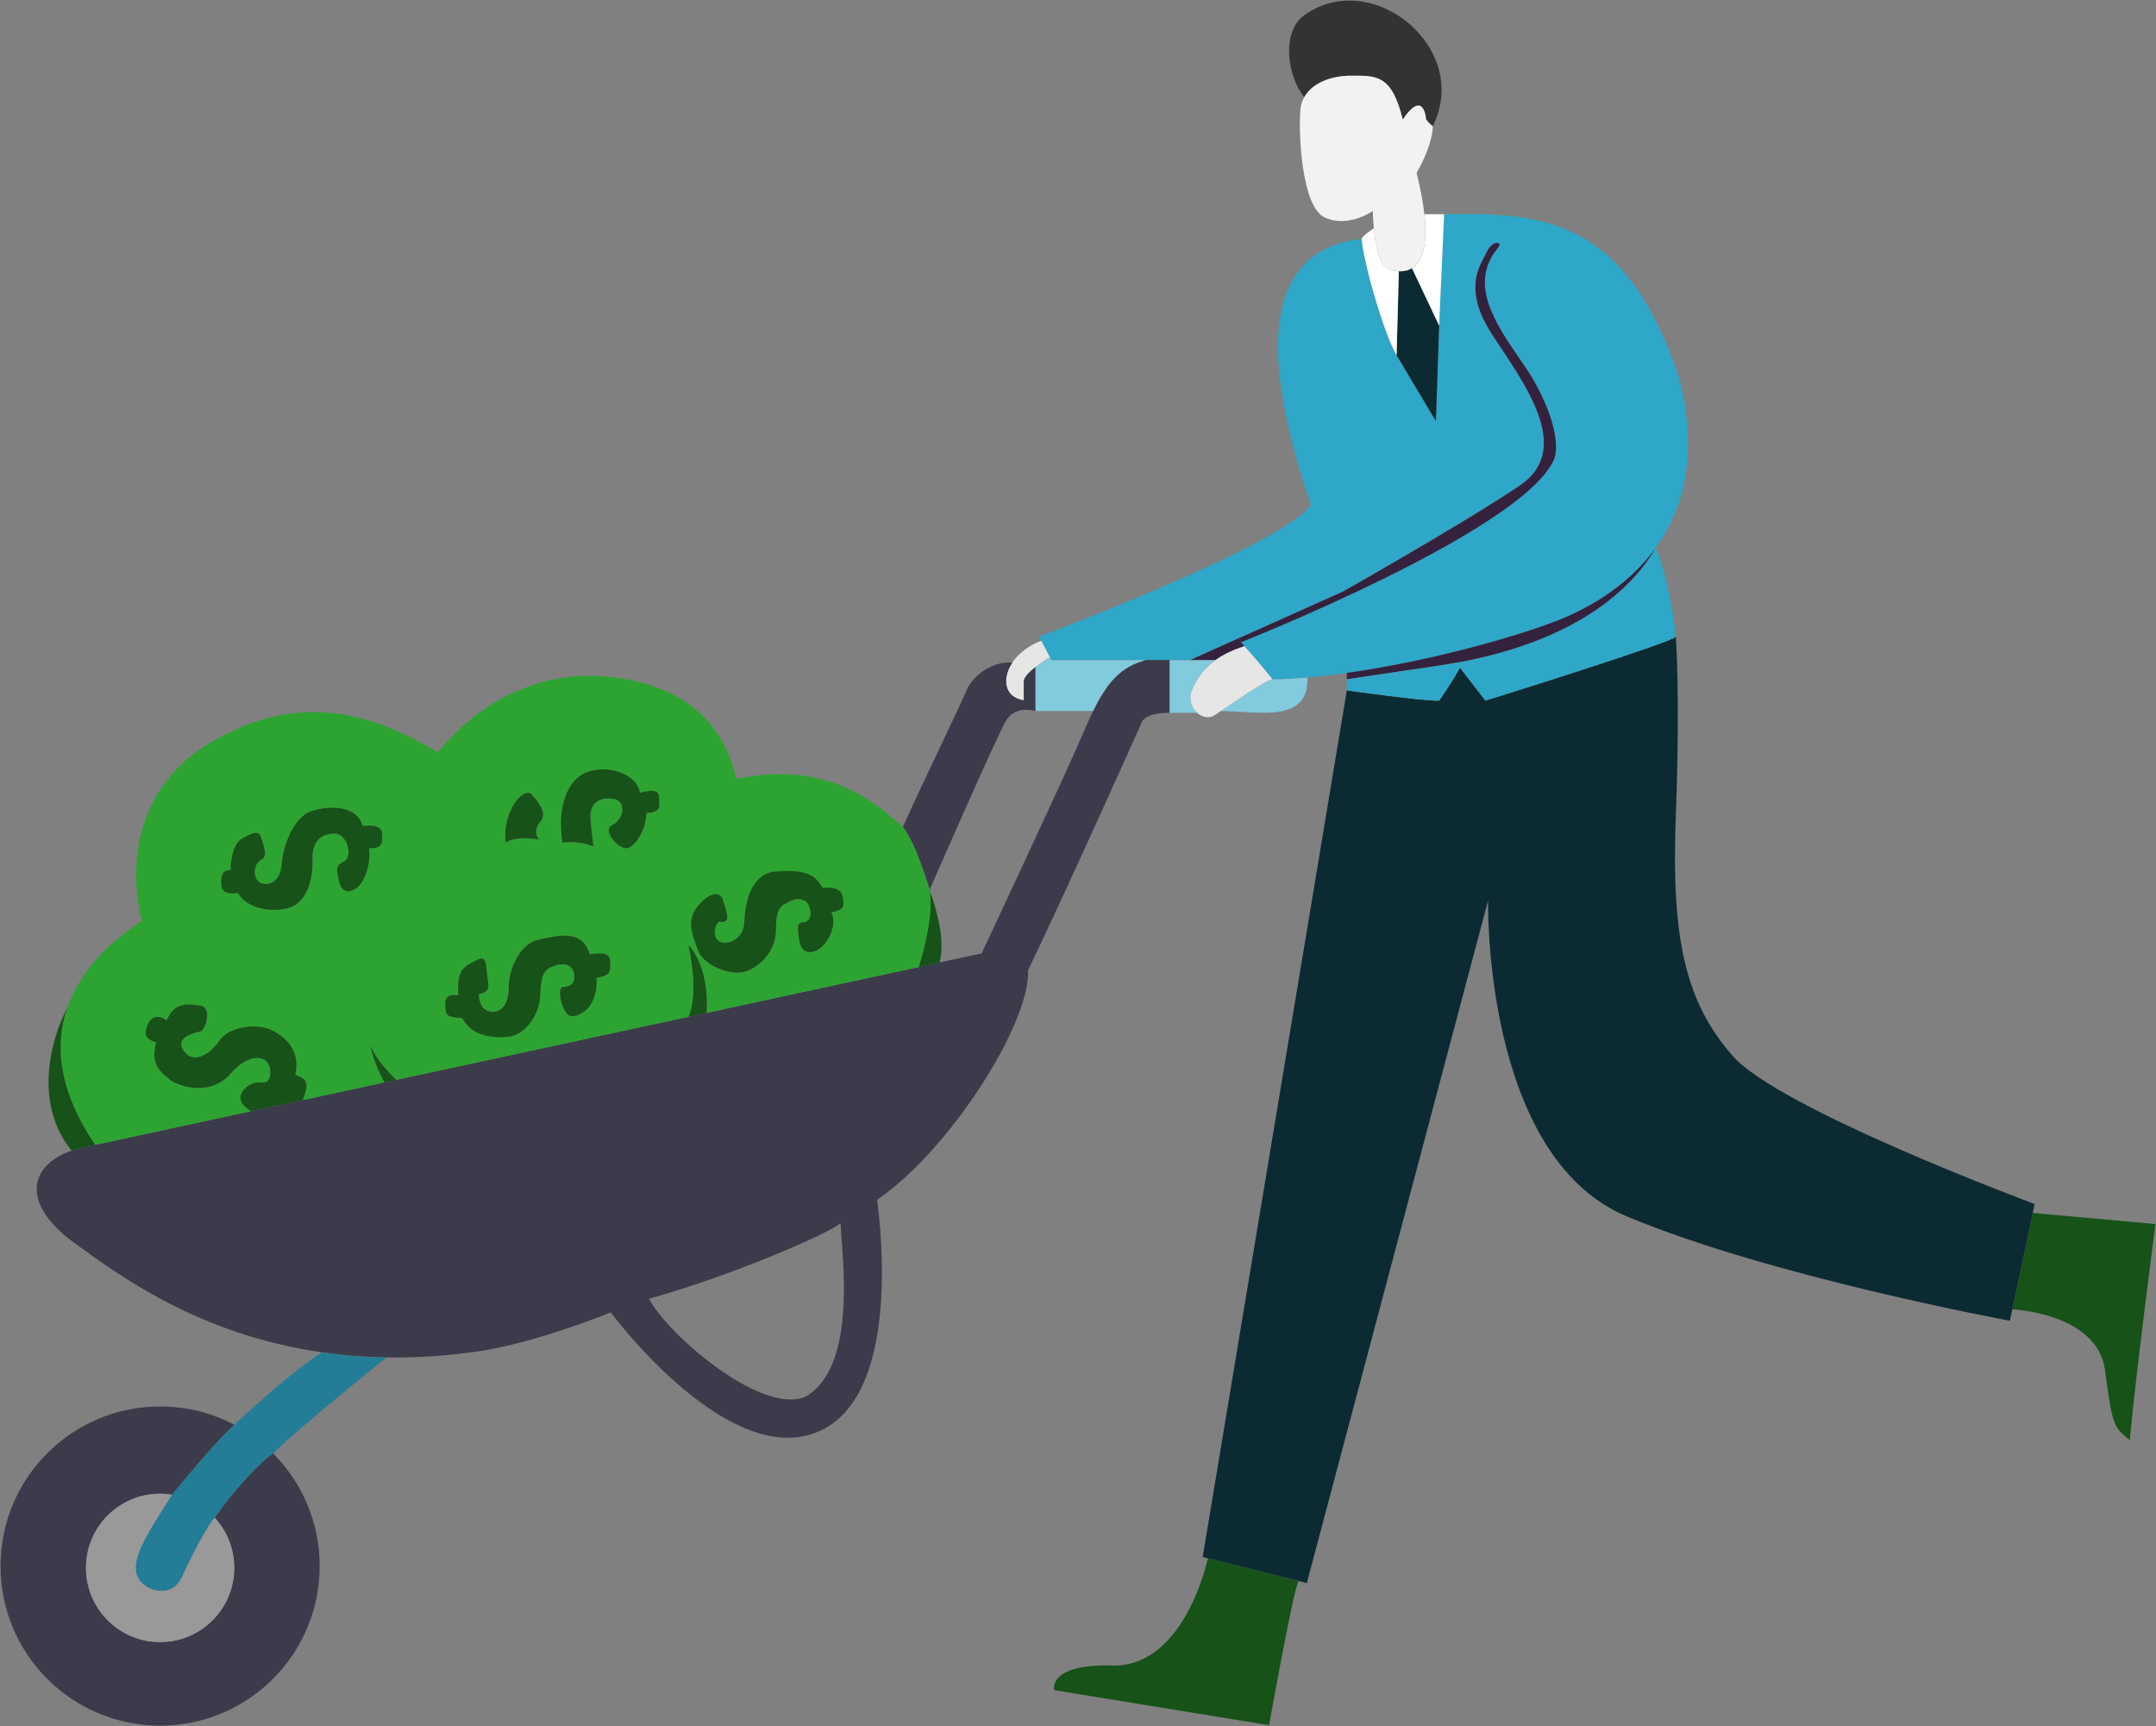 <?xml version="1.0" encoding="utf-8"?>
<!-- Generator: Adobe Illustrator 25.4.1, SVG Export Plug-In . SVG Version: 6.00 Build 0)  -->
<svg version="1.1" xmlns="http://www.w3.org/2000/svg" xmlns:xlink="http://www.w3.org/1999/xlink" x="0px" y="0px"
	 viewBox="0 0 389.65 311.92" style="enable-background:new 0 0 389.65 311.92;" xml:space="preserve">
<rect x="0" y="0" width="389.65" height="311.92" fill="#808080" stroke="none"/>
<style type="text/css">
	.st0{fill:#CFE9F2;}
	.st1{fill:#2EA7C8;}
	.st2{fill:#82CADE;}
	.st3{fill:#237D96;}
	.st4{fill:#ABDCE9;}
	.st5{fill:#808080;}
	.st6{fill:#E6F4E6;}
	.st7{fill:#81C883;}
	.st8{fill:#013A39;}
	.st9{fill:#2DA431;}
	.st10{fill:#1A1A1A;}
	.st11{fill:#0C2A32;}
	.st12{fill:#F7FBFD;}
	.st13{fill:#B3B3B3;}
	.st14{fill:#FFFFFF;}
	.st15{fill:#E6E6E6;}
	.st16{fill:#898989;}
	.st17{fill:#B7B7B7;}
	.st18{fill:none;stroke:#25A6CA;stroke-width:0.155;stroke-miterlimit:10;}
	.st19{fill:#F2F2F2;}
	.st20{fill:#333333;}
	.st21{fill:#25A528;}
	.st22{fill:#57B65A;}
	.st23{fill:#999999;}
	.st24{fill:#175464;}
	.st25{fill:#F0F6FF;}
	.st26{fill:#83E8FF;}
	.st27{fill:#666666;}
	.st28{fill:#176F84;}
	.st29{fill:#323D4C;}
	.st30{fill:#081C3F;}
	.st31{fill:#175219;}
	.st32{fill:#34213D;}
	.st33{fill:#3C3B4B;}
	.st34{fill:#227B25;}
	.st35{fill:#ABDBAD;}
	.st36{fill:#EEF8FB;}
	.st37{fill:#D9FAFF;}
	.st38{fill:#CCCCCC;}
	.st39{fill:#A3A3A3;}
	.st40{fill:#4D4D4D;}
	.st41{fill:#828282;}
	.st42{fill:#FFD3C6;}
	.st43{fill:#34B2E4;}
	.st44{clip-path:url(#SVGID_00000165227093976063552500000003234026060467754686_);fill:#FFFFFF;}
	.st45{clip-path:url(#SVGID_00000165227093976063552500000003234026060467754686_);}
	.st46{fill:#5B5B5B;}
	.st47{fill:#96D8CB;}
	.st48{opacity:0.25;fill:#D4F1EF;}
	.st49{fill:#D4F1EF;}
	.st50{fill:#283142;}
	.st51{fill:#D90710;}
	.st52{fill:#FCFEFD;}
	.st53{fill:#312C40;}
	.st54{fill:#FA364C;}
	.st55{fill:#98CDC5;}
	.st56{fill:#25A6CA;}
	.st57{fill:#F8CBA4;}
	.st58{fill:#253340;}
	.st59{fill:#C4E8E4;}
	.st60{fill:#05060B;}
	.st61{fill:#4D70AA;}
	.st62{fill:#F6394D;}
	.st63{fill:#FDC8A6;}
	.st64{fill:#FDC063;}
	.st65{fill:#070A11;}
	.st66{fill:#FFCBA9;}
	.st67{fill:#FDCD5E;}
	.st68{fill:#FDCCA1;}
	.st69{fill:#282F42;}
	.st70{fill:#212E3E;}
	.st71{fill:#253242;}
	.st72{fill:#FFC9A4;}
	.st73{fill:#06091A;}
	.st74{fill:#F5E5C4;}
	.st75{fill:#F79228;}
	.st76{fill:#FEE25D;}
	.st77{fill:#EA7F1F;}
	.st78{fill:#FCC550;}
	.st79{fill:#FDCBA6;}
	.st80{fill:#263343;}
	.st81{fill:#F7FFFF;}
	.st82{fill:#223148;}
	.st83{fill:#09060F;}
	.st84{fill:#FFFEFA;}
	.st85{fill:#FF2138;}
	.st86{fill:#1D3152;}
	.st87{fill:#FFBE97;}
	.st88{fill:#A5B9EC;}
	.st89{fill:#C14D4E;}
	.st90{clip-path:url(#SVGID_00000093142278882232835900000011620342505049032599_);fill:#FFFFFF;}
	.st91{clip-path:url(#SVGID_00000093142278882232835900000011620342505049032599_);}
	.st92{fill:none;stroke:#25A6CA;stroke-width:0.25;stroke-miterlimit:10;}
	.st93{fill:#EDEDED;}
	.st94{fill:#1F1F39;}
	.st95{fill:none;stroke:#25A6CA;stroke-miterlimit:10;}
	.st96{clip-path:url(#SVGID_00000096033858790282457370000006213207911122822833_);fill:#FFFFFF;}
	.st97{clip-path:url(#SVGID_00000096033858790282457370000006213207911122822833_);}
	.st98{fill:none;stroke:#25A6CA;stroke-width:0.148;stroke-miterlimit:10;}
	.st99{fill:none;stroke:#25A6CA;stroke-width:0.593;stroke-miterlimit:10;}
	.st100{fill:none;stroke:#25A6CA;stroke-width:0.525;stroke-miterlimit:10;}
</style>
<g id="background">
</g>
<g id="Layer_1">
	<g id="XMLID_00000160175932511769997480000016515065089603673240_">
		<g>
			<path class="st31" d="M367.71,219.2l21.84,1.98c0,0-3.48,26.47-4.64,39.05c-2.81-2.32-3.14-2.32-4.46-12.57
				c-1.33-10.42-16.77-11.07-16.77-11.07l3.7-17.46L367.71,219.2z"/>
			<path class="st11" d="M367.71,217.55l-0.33,1.59l-3.7,17.46l-0.44,2.05c0,0-43.18-7.94-69.24-18.86
				c-26.05-10.92-25.06-57.08-25.06-57.08l-32.76,123.34l-1.49-0.37l-16.39-4.1l-0.94-0.24l26.05-156.59c0,0,13.91,1.98,16.68,1.86
				c2.28-3.23,3.77-5.96,3.77-5.96l4.59,5.96c0,0,33.75-10.51,34.41-11.56c0,0,0.83,10.19,0,32.53
				c-0.83,22.33,1.82,33.5,10.25,43.18C321.55,200.43,367.71,217.55,367.71,217.55z"/>
			<path class="st1" d="M303.43,68.15c3.59,13.87,0.88,23.85-4.25,30.92c-5.15,7.1-12.74,11.27-18.83,13.5
				c-8.99,3.31-23.55,7.15-36.95,9.03c-2.42,0.34-4.8,0.62-7.11,0.81c-2.19,0.19-4.31,0.3-6.32,0.33c-1.97-2.51-4.07-4.89-5.09-6.02
				c-0.39-0.44-0.62-0.68-0.62-0.68s49.63-19.61,56.33-32.51c1.74-2.83-0.25-10.42-5.21-17.62c-4.59-6.65-9.39-13.31-5.78-19.57
				c0.3-0.51,0.65-1.02,1.06-1.53c1.12-1.24-0.99-1.49-1.98,0.74c-0.07,0.16-0.16,0.34-0.26,0.52c-1.22,2.34-3.93,6.43,1.25,14.37
				c5.58,8.56,14.89,20.6,4.96,27.3c-9.92,6.7-31.89,19.11-31.89,19.11l-18.82,8.44l-8.85,3.97h-3.72h-4.28h-17.06l-0.29-0.54
				l-1.55-2.94l-0.4-0.75c0,0,43.92-16.36,49.14-23.81c-5.71-17.12-13.15-45.49,9.18-48.06c0.08,3.31,3.86,16.95,6.29,21.01
				l7.11,11.91l0.58-17.2L261,38.71C278.79,38.38,293.76,39.37,303.43,68.15z"/>
			<path class="st1" d="M299.19,99.07c0.96,1.13,3.17,10.11,3.67,15.97c-0.66,1.06-34.41,11.56-34.41,11.56l-4.59-5.96l-0.19-0.97
				C286.43,115.41,295.59,105.23,299.19,99.07z"/>
			<path class="st32" d="M299.19,99.07c-3.59,6.16-12.75,16.34-35.52,20.59c-1.16,0.22-2.35,0.42-3.58,0.6l-16.68,2.48v-1.15
				c13.4-1.88,27.96-5.72,36.95-9.03C286.45,110.34,294.03,106.17,299.19,99.07z"/>
			<path class="st32" d="M275.39,65.92c4.96,7.2,6.95,14.79,5.21,17.62c-6.7,12.9-56.33,32.51-56.33,32.51l-0.33-0.74l18.82-8.44
				c0,0,21.96-12.41,31.89-19.11c9.93-6.7,0.62-18.74-4.96-27.3c-5.17-7.94-2.46-12.04-1.25-14.37l1.18,0.26
				C266.01,52.62,270.81,59.27,275.39,65.92z"/>
			<path class="st32" d="M268.69,45.57c0.99-2.23,3.1-1.98,1.98-0.74c-0.41,0.51-0.77,1.02-1.06,1.53l-1.18-0.26
				C268.54,45.91,268.62,45.74,268.69,45.57z"/>
			<path class="st1" d="M263.67,119.67l0.19,0.97c0,0-1.49,2.73-3.77,5.96c-2.77,0.12-16.68-1.86-16.68-1.86v-1.99l16.68-2.48
				C261.32,120.08,262.51,119.89,263.67,119.67z"/>
			<path class="st14" d="M261,38.71l-0.91,20.18l-4.93-10.42c1.66-1.03,2.92-3.72,2.27-9.76H261z"/>
			<path class="st11" d="M255.16,48.47l4.93,10.42l-0.58,17.2l-7.11-11.91l0.41-15.17V49C253.58,49.06,254.41,48.93,255.16,48.47z"
				/>
			<path class="st20" d="M251.89,2.32c5.94,3.36,11.45,11.45,7.06,20.49c-0.52-0.35-1.21-1.21-1.21-1.21s-0.34-5.68-4.22,0
				c-1.98-8.26-4.9-7.92-9.38-7.92c-3.54,0-6.98,1.3-8.42,3.88l-0.01-0.01c-2.93-3.53-4.3-11.7,0-14.8
				C240.01-0.35,245.95-1.03,251.89,2.32z"/>
			<path class="st19" d="M258.95,22.81c0,1.72-0.86,4.82-2.93,8.43c0.73,2.93,1.18,5.39,1.4,7.46c0.65,6.05-0.61,8.73-2.27,9.76
				c-0.75,0.46-1.57,0.59-2.34,0.53c-0.93-0.07-1.78-0.4-2.3-0.71c-1.35-0.83-1.95-4.36-2.21-7.03c-0.17-1.75-0.2-3.13-0.2-3.13
				s-4.31,3.1-8.61,1.21c-4.31-1.89-4.82-15.32-4.48-19.46c0.07-0.86,0.32-1.63,0.7-2.31c1.45-2.59,4.88-3.88,8.42-3.88
				c4.48,0,7.4-0.34,9.38,7.92c3.87-5.68,4.22,0,4.22,0S258.43,22.46,258.95,22.81z"/>
			<path class="st14" d="M252.81,49v0.01l-0.41,15.17c-2.42-4.05-6.2-17.7-6.29-21.01c0-0.5,2.19-1.92,2.19-1.92
				c0.26,2.67,0.86,6.2,2.21,7.03C251.03,48.61,251.88,48.94,252.81,49z"/>
			<path class="st2" d="M236.3,122.42c0.24,8.48-9.18,6.06-15.65,6.06l0,0c2.84-1.92,8.31-5.7,9.34-5.72
				C231.99,122.72,234.11,122.61,236.3,122.42z"/>
			<path class="st31" d="M234.7,285.67L234.7,285.67c-0.99,1.62-5.34,26.06-5.34,26.06l-38.84-6.33c0,0-1.24-4.59,9.93-4.47
				c13.65,0.87,17.85-19.37,17.85-19.37L234.7,285.67z"/>
			<path class="st15" d="M224.89,116.74c1.01,1.12,3.12,3.51,5.09,6.02c-1.03,0.02-6.5,3.8-9.34,5.72c-0.43,0.3-0.8,0.55-1.08,0.73
				c-1.04,0.69-2.29,0.4-3.2-0.41c-0.98-0.86-1.56-2.33-1.08-3.81c1.02-2.6,2.55-4.4,4.35-5.71
				C221.22,118.12,223.03,117.35,224.89,116.74z"/>
			<path class="st32" d="M224.27,116.05c0,0,0.23,0.25,0.62,0.68c-1.86,0.61-3.67,1.39-5.27,2.54h-4.54l8.85-3.97L224.27,116.05z"/>
			<path class="st2" d="M219.63,119.28c-1.8,1.31-3.33,3.11-4.35,5.71c-0.48,1.48,0.11,2.94,1.08,3.81h-4.99v-9.51h3.72H219.63z"/>
			<path class="st33" d="M211.37,119.28v9.51c-4.99,0-5.15,2.02-5.15,2.02s-12.47,27.92-20.43,44.54
				c0.47,9.43-14.12,32.51-27.27,41.44c0.99,7.45,3.97,37.72-12.16,42.44c-16.13,4.72-35.98-22.09-35.98-22.09
				s-12.66,5.21-23.33,6.95c-6.12,0.92-11.85,1.28-17.2,1.19c-4.1-0.07-7.98-0.39-11.64-0.92h0c-22.43-3.23-36.85-14.05-44.6-19.64
				c-9.92-7.15-8.47-14.09-0.64-16.82c0.59-0.21,1.22-0.39,1.89-0.55l2.38-0.51l28.18-6.08l9.35-2.02l14.78-3.19l2.12-0.46
				l52.8-11.39l3.25-0.7l38.34-8.28l3.79-0.82l7.56-1.63c0,0,14.82-31.56,18.24-39.56c0.67-1.57,1.31-3,1.93-4.27
				c2.57-5.22,5.05-8.05,9.54-9.19H211.37z M145.73,252.29c9.43-5.71,6.33-26.06,6.2-31.27c-2.36,1.98-19.85,9.55-34.62,13.65
				C120.67,241.25,138.03,256.02,145.73,252.29z"/>
			<path class="st2" d="M190.03,119.28h17.06c-4.49,1.14-6.97,3.97-9.54,9.19h-10.44v-7.91c1.26-1,2.63-1.82,2.63-1.82
				L190.03,119.28z"/>
			<path class="st15" d="M188.19,115.79l1.55,2.94c0,0-1.37,0.82-2.63,1.82c-1.09,0.86-2.11,1.86-2.1,2.6c0,1.59,0,3.38,0,3.38
				s-3.42-0.31-3.18-3.79c0.08-1.11,0.51-2.13,1.12-3.04C184.29,117.77,186.52,116.35,188.19,115.79z"/>
			<path class="st33" d="M187.11,120.56v7.91c0,0-3.56-1.12-5.28,1.73c-1.73,2.86-13.82,30.59-13.82,30.59s-2.42-8.38-4.84-11.35
				c4.03-9,10.36-21.9,11.48-24.63c1.12-2.73,4.67-5.39,8.32-5.09c-0.62,0.91-1.04,1.93-1.12,3.04c-0.25,3.47,3.18,3.79,3.18,3.79
				s0-1.78,0-3.38C185,122.43,186.02,121.42,187.11,120.56z"/>
			<path class="st31" d="M168,160.78c1.8,5.15,2.69,9.36,1.81,13.15l-3.79,0.82C166.03,174.75,168.93,165.81,168,160.78z"/>
			<path class="st9" d="M168,160.78c0.93,5.02-1.97,13.97-1.97,13.97l-38.34,8.28v0c0.28-3.09-0.11-8.73-3.25-12.29
				c1.24,6.2,1.15,10.44,0,13l-52.8,11.39c-1.71-1.52-4.07-4.43-4.76-6.35c0.81,3.79,2.64,6.81,2.64,6.81l-14.78,3.19
				c1.2-3.23,0.7-3.79-1.37-4.54c0.82-3.72-0.91-6.29-3.97-7.94c-3.06-1.65-8.11-0.67-9.68,1.65c-1.57,2.32-4.38,4.3-6.2,2.32
				c-1.82-1.99-0.25-3.31,2.81-3.89c1.08-0.83,1.82-4.3,0-4.64c-2.9-0.49-4.96-0.41-6.2,2.65c-2.48-1.82-3.64,0.58-3.8,2.07
				c-0.17,1.49,1.9,1.9,1.9,1.9c-1.24,4.3,1.24,5.61,2.4,6.69c1.16,1.08,7.28,3.31,11-0.99c3.72-4.3,7.53-3.39,7.2,0.08
				c-0.16,1.32-0.58,1.55-1.9,1.44c-1.33-0.11-3.31,1.13-3.48,2.62c-0.16,1.49,1.94,2.59,1.94,2.59l-28.18,6.08
				c-6.6-9.71-7.37-17.97-5.07-24.71c2.32-6.8,7.76-12.05,13.49-15.73c-2.48-10.18-1.24-24.57,13.03-32.63
				c14.27-8.06,26.8-6.08,40.45,2.11c8.44-10.18,19.61-15.01,31.76-13.52c12.16,1.49,19.73,7.57,22.21,18.36
				c12.66-2.61,21.59,0.74,30.09,8.69C165.58,152.41,168,160.78,168,160.78z M150.24,164.85c2.23-0.41,2.32-0.99,2.15-2.31
				c-0.16-1.33-0.66-2.4-3.72-2.07c-1.41-2.73-3.64-3.31-8.43-2.97c-4.8,0.33-5.63,6.37-5.71,9.1c-0.08,2.73-2.32,4.05-4.05,3.72
				c-1.74-0.33-1.49-2.9-0.58-3.72c2.32,0.33,1.57-1.24,0.83-3.8c-0.74-2.56-3.72-0.58-5.13,1.7c-1.41,2.28-0.41,4.59,0.51,7.15
				c0.92,2.56,4.79,4.22,7.43,4.14c2.65-0.08,6.7-3.14,6.7-7.77c0-4.64,1.41-4.38,2.4-5.05c0.99-0.67,3.06-0.83,3.64,0.91
				c0.58,1.74,0,2.73-1.16,2.81c-1.15,0.08-0.99,0.99-0.66,3.23c0.33,2.23,1.74,2.65,3.47,1.66
				C149.66,170.56,151.4,167.01,150.24,164.85z M116.82,146.91c2.9-0.08,2.31-1.49,2.31-2.48s0-2.07-3.47-1.18
				c-0.5-3.33-5.62-5.11-9.43-3.78c-3.8,1.32-5.62,6.7-4.55,12.82c2.81-0.49,5.54,0.66,5.54,0.66s-0.16-1.65-0.49-4.72
				c-0.33-3.06,1.49-4.22,4.05-3.89c2.56,0.33,1.99,3.72-0.08,4.72c-2.07,0.99,1.15,4.47,2.64,4.22
				C114.83,153.03,116.82,149.8,116.82,146.91z M110.28,173.93c0.04-1.55-0.91-1.92-3.7-1.49c-1.37-4.71-5.9-3.35-9.25-2.67
				s-5.4,5.28-5.4,8.56s-1.49,4.47-2.67,4.47c-1.18,0-2.67-0.37-2.73-3.23c2.54-0.31,1.55-1.92,1.36-4.59
				c-0.19-2.67-1.24-1.8-2.97-0.87c-1.74,0.93-2.36,2.29-2.11,5.71c-1.05-0.12-2.42-0.19-2.36,1.67c0.06,1.86,0,2.3,3.1,2.48
				c1.61,3.29,5.65,3.66,8.37,3.35c2.73-0.31,5.58-3.6,5.71-7.63c0.12-4.03,0.87-4.65,2.85-5.28c1.99-0.62,3.23,0.37,3.29,1.91
				c0.06,1.54-0.81,1.87-1.98,2c-1.18,0.12-0.44,3.16,0.37,4.47c0.81,1.3,2.05,0.87,3.35,0c1.3-0.87,2.48-2.98,2.29-6.14
				C110.49,176.29,110.24,175.48,110.28,173.93z M97.63,148.48c1.32-1.33-0.08-3.48-1.82-5.21c-2.32-0.41-5.13,4.88-4.38,9.02
				c1.74-1.41,6.04-0.58,6.04-0.58S96.05,150.55,97.63,148.48z M66.69,153.27c2.48,0.08,2.4-0.99,2.4-2.23
				c0-1.24-0.41-2.07-3.56-1.82c-0.99-3.72-6.04-3.72-9.26-2.65c-3.23,1.08-5.13,6.29-5.38,9.76c-0.25,3.47-3.15,3.97-4.22,2.9
				c-1.08-1.08-0.66-3.31,0.58-3.89c1.24-0.58,0.41-2.48,0-3.89c-0.41-1.41-1.33-1.15-3.39,0c-1.39,0.71-2.23,3.23-2.15,5.79
				c-0.83,0-1.65,0.08-1.74,1.9c-0.08,1.82,0.58,2.56,3.06,2.23c1.41,2.56,5.54,3.64,9.02,2.73c3.48-0.91,4.55-5.29,4.43-8.69
				c-0.13-3.39,1.53-4.72,3.93-4.79c2.4-0.08,3.48,4.3,1.74,5.05c-1.74,0.74-1.15,1.9-0.91,3.39s1.24,2.65,2.98,1.57
				C65.95,159.56,67.11,156.01,66.69,153.27z"/>
			<path class="st31" d="M152.39,162.54c0.17,1.32,0.08,1.9-2.15,2.31c1.16,2.15-0.58,5.71-2.32,6.7c-1.74,0.99-3.14,0.58-3.47-1.66
				c-0.33-2.23-0.49-3.14,0.66-3.23c1.16-0.08,1.74-1.08,1.16-2.81c-0.58-1.74-2.65-1.57-3.64-0.91c-0.99,0.66-2.4,0.41-2.4,5.05
				c0,4.63-4.05,7.69-6.7,7.77c-2.64,0.08-6.51-1.57-7.43-4.14c-0.92-2.56-1.91-4.87-0.51-7.15c1.41-2.28,4.38-4.27,5.13-1.7
				c0.74,2.56,1.49,4.14-0.83,3.8c-0.91,0.83-1.15,3.39,0.58,3.72c1.74,0.33,3.97-0.99,4.05-3.72c0.08-2.73,0.91-8.77,5.71-9.1
				c4.8-0.33,7.03,0.25,8.43,2.97C151.73,160.14,152.22,161.21,152.39,162.54z"/>
			<path class="st31" d="M124.43,170.73c3.14,3.56,3.53,9.2,3.25,12.29v0l-3.25,0.7C125.58,181.17,125.67,176.93,124.43,170.73z"/>
			<path class="st31" d="M119.13,144.42c0,0.99,0.58,2.4-2.31,2.48c0,2.9-1.99,6.12-3.48,6.37c-1.49,0.25-4.72-3.23-2.64-4.22
				c2.07-0.99,2.64-4.38,0.08-4.72c-2.56-0.33-4.38,0.83-4.05,3.89c0.33,3.06,0.49,4.72,0.49,4.72s-2.73-1.15-5.54-0.66
				c-1.08-6.12,0.74-11.5,4.55-12.82c3.81-1.33,8.93,0.45,9.43,3.78C119.13,142.36,119.13,143.43,119.13,144.42z"/>
			<path class="st31" d="M106.58,172.44c2.79-0.43,3.73-0.06,3.7,1.49c-0.04,1.55,0.21,2.36-2.46,2.73
				c0.19,3.16-0.99,5.27-2.29,6.14c-1.3,0.87-2.55,1.3-3.35,0c-0.81-1.3-1.55-4.35-0.37-4.47c1.18-0.12,2.04-0.46,1.98-2
				c-0.06-1.54-1.3-2.53-3.29-1.91c-1.98,0.62-2.73,1.24-2.85,5.28c-0.13,4.03-2.98,7.32-5.71,7.63c-2.73,0.31-6.76-0.06-8.37-3.35
				c-3.1-0.19-3.04-0.62-3.1-2.48c-0.06-1.86,1.3-1.8,2.36-1.67c-0.25-3.42,0.37-4.78,2.11-5.71c1.74-0.93,2.79-1.8,2.97,0.87
				c0.19,2.67,1.18,4.28-1.36,4.59c0.06,2.86,1.55,3.23,2.73,3.23c1.18,0,2.67-1.18,2.67-4.47s2.05-7.88,5.4-8.56
				S105.22,167.73,106.58,172.44z"/>
			<path class="st31" d="M95.81,143.27c1.74,1.74,3.14,3.89,1.82,5.21c-1.57,2.07-0.17,3.23-0.17,3.23s-4.3-0.83-6.04,0.58
				C90.68,148.15,93.49,142.85,95.81,143.27z"/>
			<path class="st31" d="M71.63,195.12l-2.12,0.46c0,0-1.83-3.03-2.64-6.81C67.56,190.68,69.92,193.6,71.63,195.12z"/>
			<path class="st31" d="M69.09,151.04c0,1.24,0.08,2.31-2.4,2.23c0.41,2.73-0.74,6.29-2.48,7.36c-1.74,1.08-2.73-0.08-2.98-1.57
				s-0.83-2.64,0.91-3.39c1.74-0.74,0.67-5.13-1.74-5.05c-2.4,0.08-4.05,1.41-3.93,4.79c0.12,3.39-0.95,7.78-4.43,8.69
				c-3.47,0.91-7.61-0.16-9.02-2.73c-2.48,0.33-3.14-0.41-3.06-2.23c0.08-1.82,0.91-1.9,1.74-1.9c-0.08-2.56,0.76-5.09,2.15-5.79
				c2.07-1.15,2.98-1.41,3.39,0c0.41,1.41,1.24,3.31,0,3.89c-1.24,0.58-1.66,2.81-0.58,3.89c1.08,1.08,3.97,0.58,4.22-2.9
				c0.25-3.47,2.15-8.69,5.38-9.76c3.23-1.08,8.27-1.08,9.26,2.65C68.67,148.97,69.09,149.8,69.09,151.04z"/>
			<path class="st3" d="M69.83,245.3c0,0-15.97,12.78-20.46,17.33c-2.02,1.24-7.09,6.54-10.55,11.63
				c-1.15,1.04-4.31,7.06-5.89,10.62c-1.57,3.56-5.46,3.06-7.44,1c-2.9-3.15,1.24-8.85,5.59-15.8c0,0,7.56-9.35,11.26-12.64
				c3.78-3.45,10.29-9.53,15.85-13.06h0C61.86,244.91,65.73,245.23,69.83,245.3z"/>
			<path class="st33" d="M49.37,262.63c5.19,5.22,8.4,12.41,8.4,20.35c0,15.93-12.91,28.83-28.84,28.83S0.1,298.91,0.1,282.98
				c0-15.93,12.91-28.84,28.84-28.84c4.84,0,9.4,1.19,13.4,3.3c-3.69,3.29-11.26,12.64-11.26,12.64c-0.7-0.11-1.41-0.17-2.15-0.17
				c-7.4,0-13.4,6-13.4,13.4c0,7.4,6,13.41,13.4,13.41s13.4-6,13.4-13.41c0-3.49-1.33-6.66-3.51-9.04
				C42.29,269.17,47.35,263.87,49.37,262.63z"/>
			<path class="st31" d="M53.37,194.22c2.07,0.74,2.57,1.3,1.37,4.54l-9.35,2.02c0,0-2.11-1.1-1.94-2.59
				c0.17-1.49,2.15-2.73,3.48-2.62c1.32,0.11,1.74-0.11,1.9-1.44c0.33-3.47-3.47-4.38-7.2-0.08c-3.72,4.3-9.84,2.07-11,0.99
				c-1.16-1.08-3.64-2.39-2.4-6.69c0,0-2.07-0.41-1.9-1.9c0.16-1.49,1.32-3.89,3.8-2.07c1.24-3.06,3.31-3.14,6.2-2.65
				c1.82,0.33,1.08,3.81,0,4.64c-3.06,0.58-4.63,1.9-2.81,3.89c1.82,1.98,4.63,0,6.2-2.32c1.57-2.31,6.62-3.3,9.68-1.65
				C52.46,187.93,54.2,190.5,53.37,194.22z"/>
			<path class="st23" d="M38.83,274.26c2.18,2.38,3.51,5.56,3.51,9.04c0,7.4-6,13.41-13.4,13.41s-13.4-6-13.4-13.41
				c0-7.4,6-13.4,13.4-13.4c0.73,0,1.45,0.06,2.15,0.17c-4.35,6.95-8.48,12.65-5.59,15.8c1.98,2.07,5.87,2.56,7.44-1
				C34.51,281.32,37.68,275.3,38.83,274.26z"/>
			<path class="st31" d="M17.21,206.86l-2.38,0.51c-0.67,0.16-1.29,0.34-1.89,0.55c-6.98-8.63-3.7-20.28-0.81-25.77
				C9.83,188.89,10.6,197.15,17.21,206.86z"/>
		</g>
	</g>
</g>
<g id="Layer_2">
</g>
</svg>
